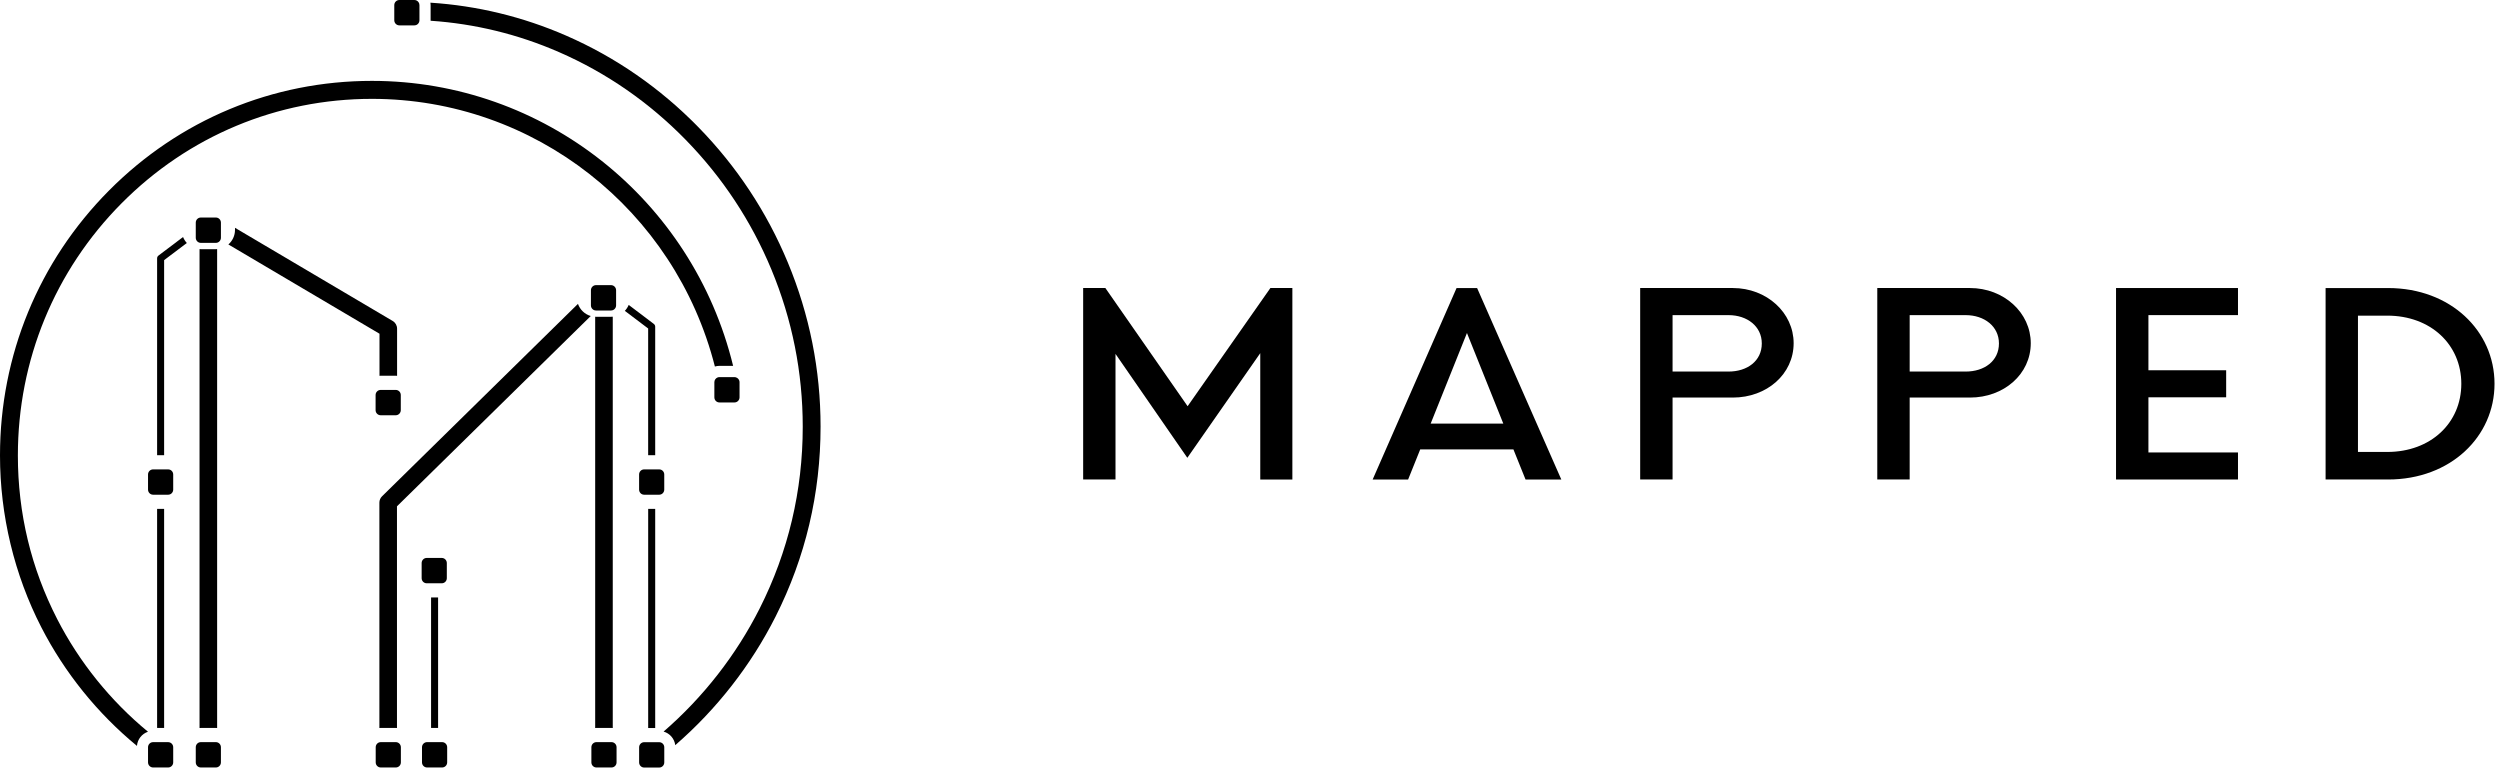 <svg width="114" height="35" viewBox="0 0 114 35" fill="none" xmlns="http://www.w3.org/2000/svg">
<path d="M29.556 20.758H29.877V14.898C29.877 14.847 29.853 14.799 29.812 14.769L28.669 13.904C28.626 14.006 28.567 14.097 28.492 14.175L29.556 14.979V20.758Z" fill="black"/>
<path d="M29.877 23.205H29.557V33.198H29.877V23.205Z" fill="black"/>
<path d="M17.359 17.134H18.045C18.066 17.134 18.086 17.136 18.107 17.137V14.986C18.107 14.843 18.031 14.711 17.909 14.638L10.716 10.388V10.484C10.716 10.748 10.599 10.986 10.414 11.147L17.305 15.218V17.137C17.322 17.135 17.341 17.134 17.359 17.134Z" fill="black"/>
<path d="M9.843 33.194C9.862 33.194 9.881 33.196 9.901 33.197V11.359C9.881 11.36 9.862 11.362 9.843 11.362H9.157C9.137 11.362 9.118 11.36 9.099 11.359V33.198C9.118 33.197 9.137 33.195 9.157 33.195H9.843V33.194Z" fill="black"/>
<path d="M7.228 11.653C7.187 11.683 7.164 11.73 7.164 11.782V20.758H7.484V11.862L8.519 11.081C8.447 11.002 8.388 10.909 8.347 10.808L7.228 11.653Z" fill="black"/>
<path d="M7.484 23.205H7.164V33.194H7.484V23.205Z" fill="black"/>
<path d="M26.355 13.856L17.422 22.63C17.345 22.706 17.3 22.81 17.3 22.919V33.198C17.321 33.197 17.341 33.194 17.362 33.194H18.048C18.066 33.194 18.084 33.197 18.102 33.197V23.088L26.938 14.41C26.666 14.332 26.448 14.123 26.355 13.856Z" fill="black"/>
<path d="M27.177 14.445C27.165 14.445 27.152 14.443 27.14 14.443V33.197C27.159 33.197 27.178 33.194 27.198 33.194H27.883C27.903 33.194 27.922 33.197 27.942 33.197V14.441C27.916 14.443 27.89 14.445 27.864 14.445H27.177Z" fill="black"/>
<path d="M19.977 27.244H19.657V33.194H19.977V27.244Z" fill="black"/>
<path d="M35.925 11.97C34.967 9.666 33.597 7.593 31.854 5.807C30.106 4.017 28.074 2.609 25.815 1.624C23.839 0.763 21.763 0.26 19.627 0.122C19.633 0.159 19.636 0.195 19.636 0.233V0.917V0.923C19.636 0.932 19.635 0.938 19.635 0.946C21.656 1.083 23.622 1.561 25.492 2.377C27.655 3.32 29.601 4.667 31.275 6.382C32.945 8.093 34.257 10.08 35.175 12.287C36.123 14.569 36.605 16.981 36.605 19.457C36.605 22.373 35.945 25.161 34.643 27.742C33.568 29.873 32.065 31.797 30.26 33.36C30.541 33.44 30.753 33.681 30.792 33.979C32.676 32.346 34.246 30.338 35.368 28.113C36.728 25.416 37.418 22.503 37.418 19.456C37.418 16.871 36.915 14.353 35.925 11.97Z" fill="black"/>
<path d="M33.43 16.683C31.585 9.099 24.804 3.688 16.96 3.688C12.43 3.688 8.17 5.465 4.967 8.692C1.764 11.918 0 16.209 0 20.771C0 23.495 0.652 26.204 1.885 28.606C2.949 30.679 4.446 32.533 6.245 34.013C6.269 33.711 6.472 33.46 6.748 33.367C5.04 31.96 3.618 30.198 2.608 28.23C1.418 25.911 0.815 23.401 0.815 20.771C0.815 16.427 2.494 12.343 5.543 9.271C8.593 6.199 12.648 4.508 16.96 4.508C24.372 4.508 30.785 9.58 32.599 16.713C32.666 16.694 32.736 16.683 32.806 16.683H33.43V16.683Z" fill="black"/>
<path d="M20.375 26.366V25.675C20.375 25.546 20.272 25.442 20.144 25.442H19.458C19.331 25.442 19.227 25.546 19.227 25.675V26.366C19.227 26.494 19.331 26.598 19.458 26.598H20.144C20.272 26.598 20.375 26.494 20.375 26.366Z" fill="black"/>
<path d="M28.094 13.926V13.235C28.094 13.107 27.99 13.002 27.863 13.002H27.177C27.05 13.002 26.946 13.107 26.946 13.235V13.926C26.946 14.055 27.05 14.159 27.177 14.159H27.863C27.991 14.158 28.094 14.055 28.094 13.926Z" fill="black"/>
<path d="M17.359 18.936H18.045C18.172 18.936 18.276 18.831 18.276 18.704V18.013C18.276 17.884 18.172 17.78 18.045 17.78H17.359C17.231 17.78 17.127 17.884 17.127 18.013V18.704C17.127 18.831 17.231 18.936 17.359 18.936Z" fill="black"/>
<path d="M9.843 9.919H9.158C9.03 9.919 8.927 10.023 8.927 10.152V10.842C8.927 10.97 9.03 11.075 9.158 11.075H9.843C9.971 11.075 10.074 10.97 10.074 10.842V10.152C10.074 10.023 9.971 9.919 9.843 9.919Z" fill="black"/>
<path d="M7.667 21.404H6.981C6.854 21.404 6.75 21.507 6.75 21.636V22.326C6.75 22.455 6.854 22.559 6.981 22.559H7.667C7.795 22.559 7.898 22.455 7.898 22.326V21.636C7.898 21.507 7.795 21.404 7.667 21.404Z" fill="black"/>
<path d="M9.843 33.841H9.158C9.03 33.841 8.927 33.945 8.927 34.074V34.765C8.927 34.893 9.03 34.997 9.158 34.997H9.843C9.971 34.997 10.074 34.893 10.074 34.765V34.074C10.074 33.945 9.971 33.841 9.843 33.841Z" fill="black"/>
<path d="M18.049 33.841H17.363C17.235 33.841 17.132 33.945 17.132 34.074V34.765C17.132 34.893 17.235 34.997 17.363 34.997H18.049C18.176 34.997 18.28 34.893 18.28 34.765V34.074C18.279 33.945 18.175 33.841 18.049 33.841Z" fill="black"/>
<path d="M20.16 33.841H19.474C19.347 33.841 19.243 33.945 19.243 34.074V34.765C19.243 34.893 19.347 34.997 19.474 34.997H20.16C20.287 34.997 20.391 34.893 20.391 34.765V34.074C20.391 33.945 20.287 33.841 20.16 33.841Z" fill="black"/>
<path d="M27.884 33.841H27.198C27.07 33.841 26.967 33.945 26.967 34.074V34.765C26.967 34.893 27.07 34.997 27.198 34.997H27.884C28.011 34.997 28.115 34.893 28.115 34.765V34.074C28.115 33.945 28.011 33.841 27.884 33.841Z" fill="black"/>
<path d="M19.081 0.094C19.038 0.038 18.972 0 18.896 0H18.21C18.083 0 17.979 0.104 17.979 0.233V0.923C17.979 1.053 18.083 1.157 18.21 1.157H18.896C19.024 1.157 19.127 1.053 19.127 0.923V0.917V0.233C19.128 0.181 19.11 0.133 19.081 0.094Z" fill="black"/>
<path d="M6.75 34.074V34.414V34.765C6.75 34.893 6.854 34.997 6.981 34.997H7.667C7.795 34.997 7.898 34.893 7.898 34.765V34.075C7.898 33.946 7.795 33.842 7.667 33.842H7.348H6.981C6.854 33.841 6.75 33.945 6.75 34.074Z" fill="black"/>
<path d="M30.06 33.844H29.677H29.374C29.247 33.844 29.144 33.948 29.144 34.077V34.767C29.144 34.896 29.247 35 29.374 35H30.06C30.188 35 30.291 34.896 30.291 34.767V34.399V34.077C30.29 33.948 30.188 33.844 30.06 33.844Z" fill="black"/>
<path d="M30.29 22.326V21.636C30.29 21.507 30.187 21.404 30.059 21.404H29.373C29.246 21.404 29.143 21.507 29.143 21.636V22.326C29.143 22.455 29.246 22.559 29.373 22.559H30.059C30.187 22.559 30.29 22.455 30.29 22.326Z" fill="black"/>
<path d="M33.492 18.352C33.619 18.352 33.723 18.248 33.723 18.119V17.428C33.723 17.32 33.649 17.23 33.549 17.204C33.531 17.2 33.512 17.196 33.492 17.196H32.806C32.775 17.196 32.745 17.202 32.718 17.214C32.635 17.248 32.575 17.332 32.575 17.428V18.119C32.575 18.248 32.678 18.352 32.806 18.352H33.492Z" fill="black"/>
<path d="M58.932 13.135V21.866H57.468V16.104L54.142 20.876L50.867 16.138V21.865H49.392V13.134H50.405L54.155 18.524L57.93 13.134H58.932V13.135Z" fill="black"/>
<path d="M69.012 20.493H64.762L64.21 21.866H62.593L66.419 13.135H67.356L71.196 21.866H69.565L69.012 20.493ZM68.551 19.317L66.893 15.185L65.238 19.317H68.551Z" fill="black"/>
<path d="M81.79 15.65C81.79 17.058 80.57 18.129 79.016 18.129H76.269V21.865H74.792V13.134H79.016C80.57 13.135 81.79 14.265 81.79 15.65ZM80.338 15.661C80.338 14.881 79.671 14.37 78.824 14.37H76.269V16.943H78.824C79.672 16.943 80.338 16.464 80.338 15.661Z" fill="black"/>
<path d="M92.603 15.65C92.603 17.058 91.382 18.129 89.829 18.129H87.081V21.865H85.604V13.134H89.829C91.382 13.135 92.603 14.265 92.603 15.65ZM91.152 15.661C91.152 14.881 90.484 14.37 89.636 14.37H87.081V16.943H89.636C90.484 16.943 91.152 16.464 91.152 15.661Z" fill="black"/>
<path d="M97.968 14.37V16.884H101.513V18.117H97.968V20.632H102.052V21.865H96.491V13.134H102.052V14.369H97.968V14.37Z" fill="black"/>
<path d="M106.047 13.135H108.897C111.748 13.135 113.75 15.091 113.75 17.5C113.75 19.91 111.747 21.865 108.897 21.865H106.047V13.135ZM108.858 20.609C110.849 20.609 112.236 19.282 112.236 17.501C112.236 15.72 110.849 14.393 108.858 14.393H107.523V20.609H108.858Z" fill="black"/>
</svg>
